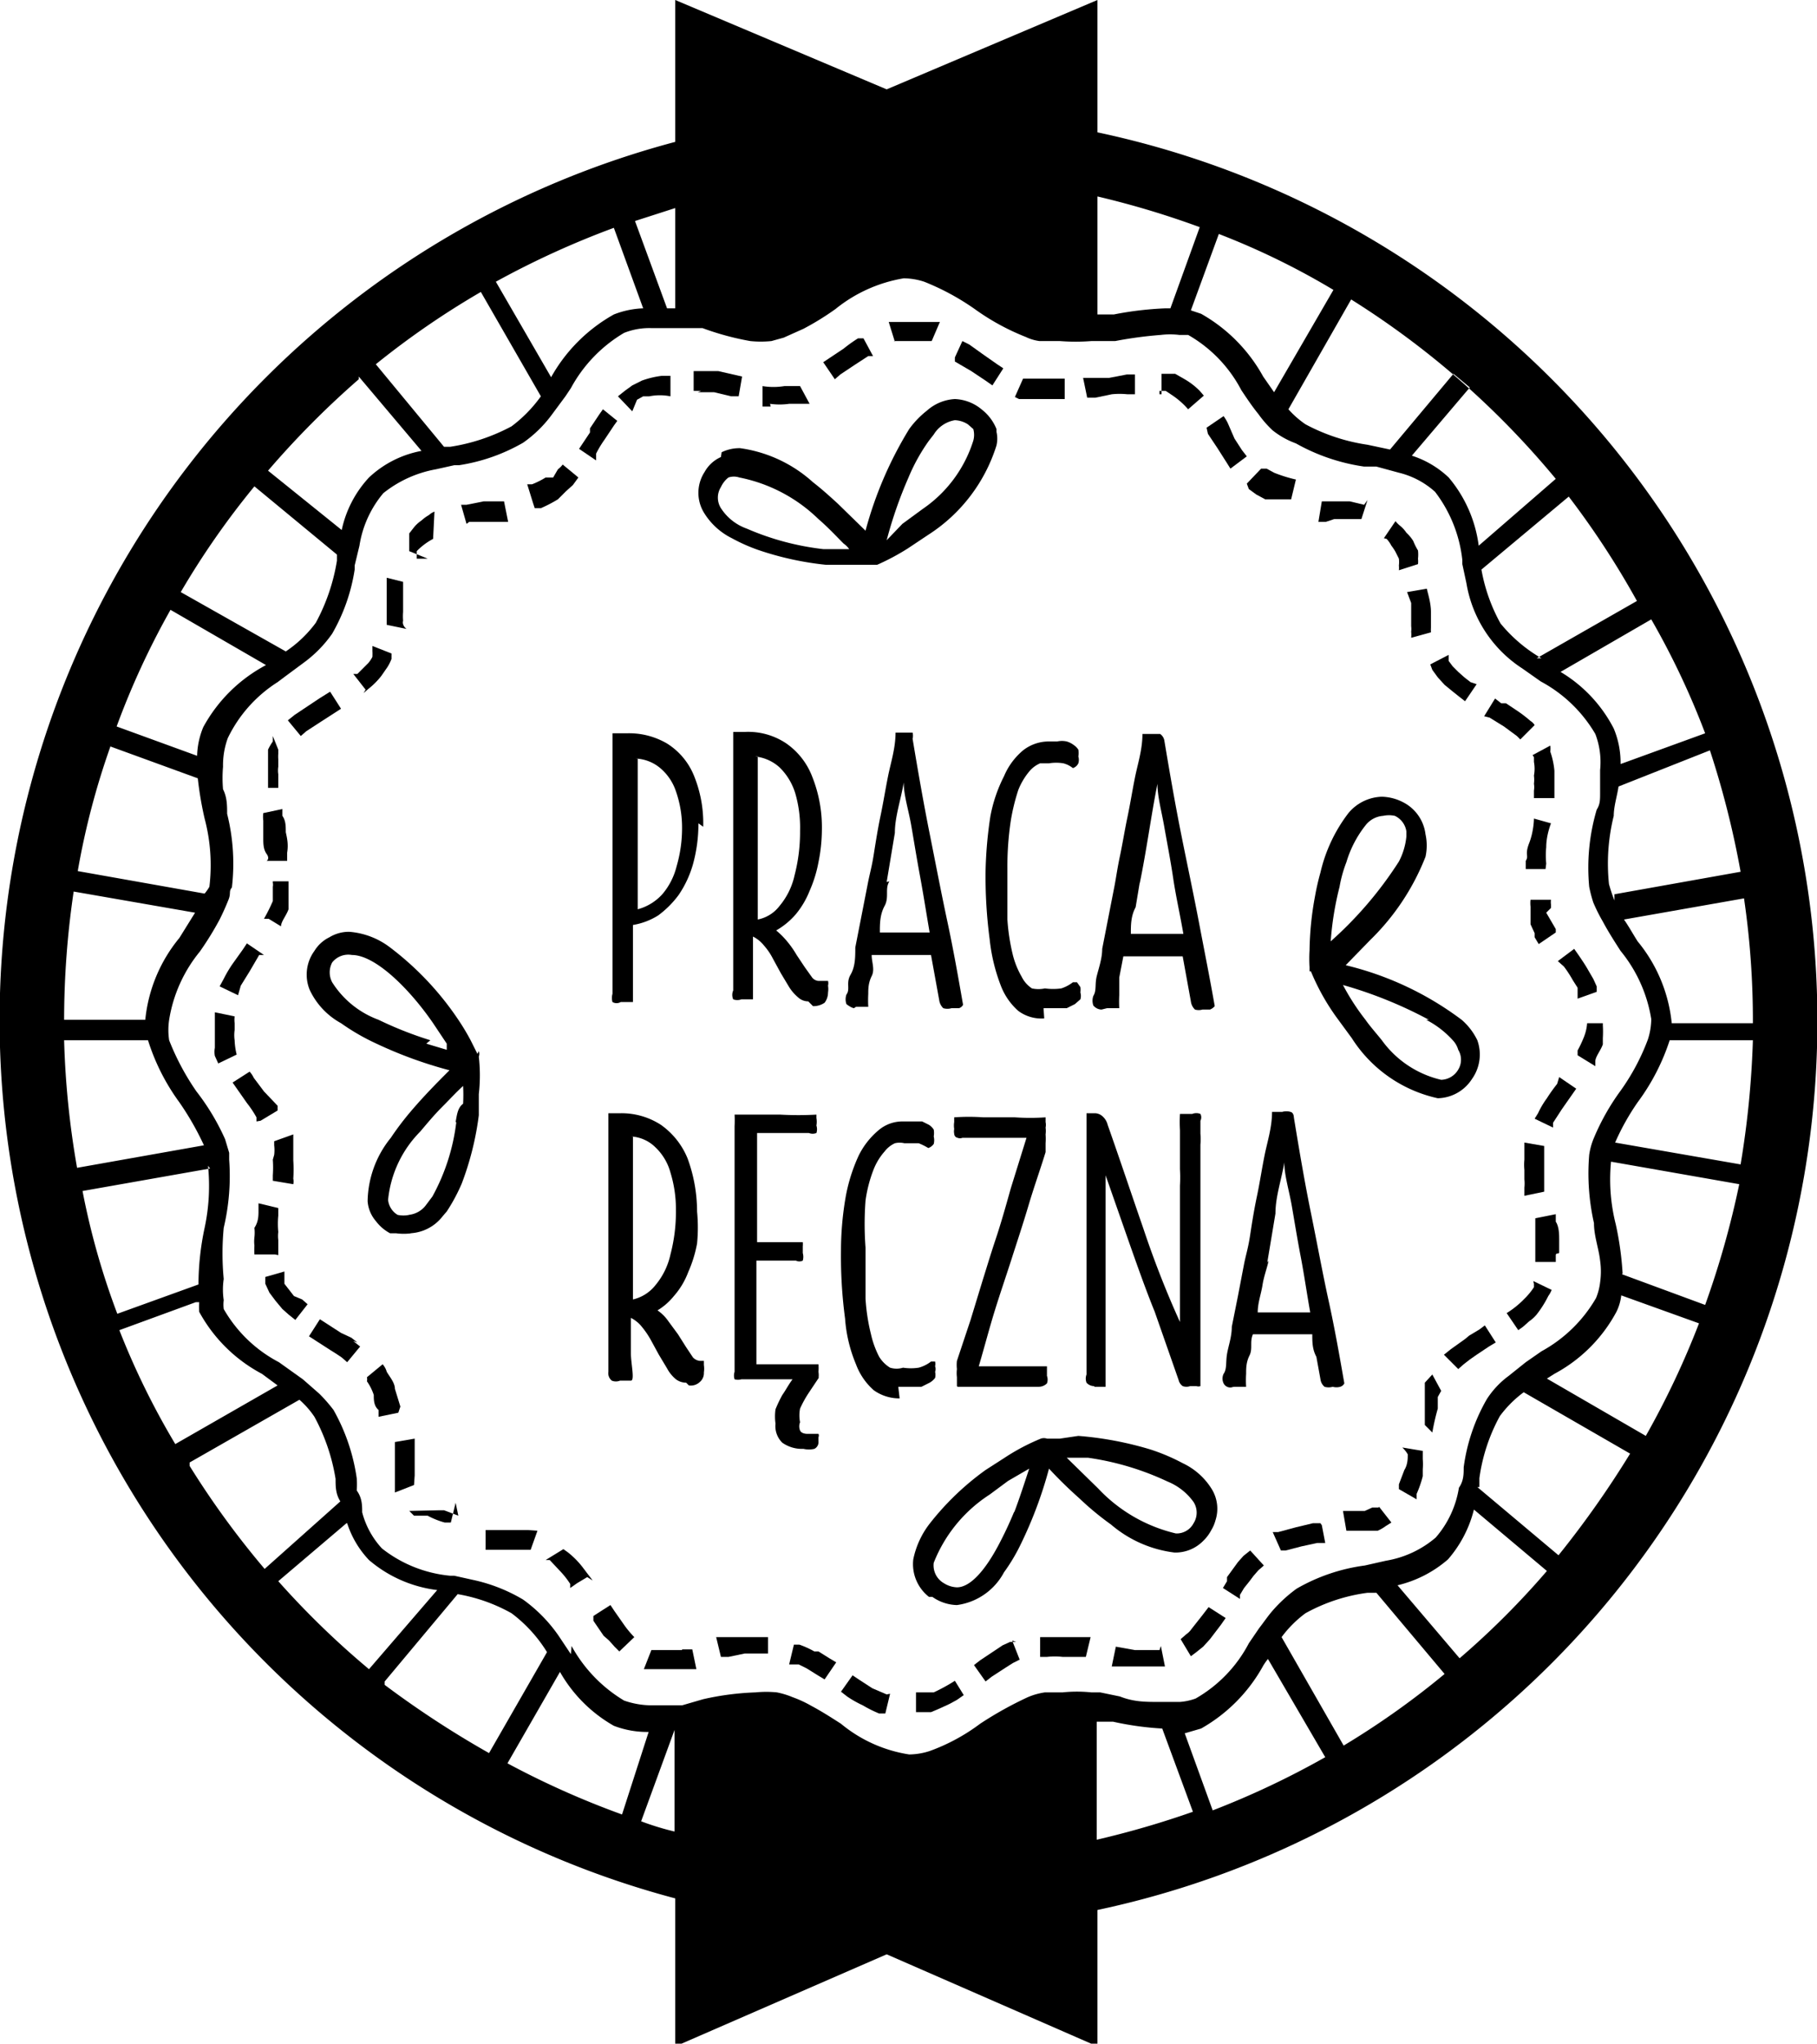 <svg xmlns="http://www.w3.org/2000/svg" viewBox="0 0 26.64 29.96"><defs><style>.cls-1{fill-rule:evenodd;}</style></defs><g id="Warstwa_2" data-name="Warstwa 2"><g id="Vrstva_1" data-name="Vrstva 1"><path class="cls-1" d="M13,28.65,16.09,30V28a13.32,13.32,0,0,0,0-26.06V0L13,1.31,9.9,0V2.08a13.32,13.32,0,0,0,0,25.75V30L13,28.65Zm-7.36-4,1.07-1.28a2.45,2.45,0,0,1,.79.28,2.06,2.06,0,0,1,.52.57L7.17,25.7a14.21,14.21,0,0,1-1.53-1ZM2.17,15.25a3.12,3.12,0,0,0,.46.91,4.16,4.16,0,0,1,.36.63l-1.86.33a12.74,12.74,0,0,1-.19-1.87ZM9,3.34l.43,1.18A1.3,1.3,0,0,0,9,4.61a2.39,2.39,0,0,0-.92.92h0l-.81-1.4A12.78,12.78,0,0,1,9,3.34ZM25.7,15.25a13.52,13.52,0,0,1-.18,1.82l-1.84-.32a3.5,3.5,0,0,1,.33-.59,3.16,3.16,0,0,0,.47-.91Zm-17.33,9-.18-.27a2.18,2.18,0,0,0-.52-.53,2.43,2.43,0,0,0-.74-.29l-.27-.06H6.6a1.9,1.9,0,0,1-1-.4,1.24,1.24,0,0,1-.29-.53c0-.1,0-.21-.08-.32a1.16,1.16,0,0,0,0-.18,2.86,2.86,0,0,0-.34-1,2.25,2.25,0,0,0-.21-.24l-.24-.21-.35-.25a2,2,0,0,1-.81-.78.5.5,0,0,1,0-.13,1.05,1.05,0,0,1,0-.31A4,4,0,0,1,3.28,18a3.3,3.3,0,0,0,.08-1s0-.07,0-.1l-.06-.2A3.38,3.38,0,0,0,2.88,16a3.66,3.66,0,0,1-.4-.75,1,1,0,0,1,0-.3h0a2.1,2.1,0,0,1,.45-1,4.57,4.57,0,0,0,.29-.47c.05-.1.09-.19.13-.29s0-.12.05-.18a3,3,0,0,0-.07-1.08c0-.12,0-.24-.06-.36a1.93,1.93,0,0,1,0-.33,1.16,1.16,0,0,1,.07-.42A2,2,0,0,1,4.07,10l.12-.09.27-.2a1.81,1.81,0,0,0,.41-.42,2.7,2.7,0,0,0,.33-.94V8.29L5.27,8a1.57,1.57,0,0,1,.35-.77,1.72,1.72,0,0,1,.77-.35l.27-.06h.07a2.7,2.7,0,0,0,.94-.33,1.81,1.81,0,0,0,.42-.41l.2-.27.08-.12a2.1,2.1,0,0,1,.78-.81,1,1,0,0,1,.4-.07h0l.33,0H10l.3,0A4.06,4.06,0,0,0,11,5a1.55,1.55,0,0,0,.31,0l.18-.05.29-.13a4,4,0,0,0,.47-.29,2.15,2.15,0,0,1,1-.45h0a1,1,0,0,1,.3.05,3.6,3.6,0,0,1,.74.4,3.44,3.44,0,0,0,.75.41.66.66,0,0,0,.2.06h.09l.21,0A3,3,0,0,0,16,5h.06l.29,0a5.91,5.91,0,0,1,.67-.09h0a1.12,1.12,0,0,1,.27,0l.13,0a2,2,0,0,1,.78.81c.08.12.16.24.25.35a1.57,1.57,0,0,0,.21.24A1.21,1.21,0,0,0,19,6.5a2.87,2.87,0,0,0,1,.34l.18,0,.33.09a1.22,1.22,0,0,1,.53.28,2,2,0,0,1,.4,1v.06l.06.28a1.85,1.85,0,0,0,.82,1.25l.27.19h0a2.05,2.05,0,0,1,.8.77,1.16,1.16,0,0,1,.07.53c0,.1,0,.22,0,.33s0,.17-.05.25A3,3,0,0,0,23.3,13a2,2,0,0,0,.06.23,2.44,2.44,0,0,0,.14.28c.08.15.17.29.26.43a2.1,2.1,0,0,1,.45,1h0a1,1,0,0,1-.05.3,3.23,3.23,0,0,1-.4.75,3.38,3.38,0,0,0-.39.69,1,1,0,0,0-.07.25.07.07,0,0,0,0,0,3.3,3.3,0,0,0,.07,1c0,.19.07.37.09.55a1.13,1.13,0,0,1,0,.32.86.86,0,0,1-.06.23,2.07,2.07,0,0,1-.8.78l-.23.16-.25.2a1.29,1.29,0,0,0-.32.34,2.71,2.71,0,0,0-.34,1v0c0,.1,0,.2-.07.3a1.46,1.46,0,0,1-.34.73,1.5,1.5,0,0,1-.73.34l-.31.07h0a2.71,2.71,0,0,0-1,.34,2.11,2.11,0,0,0-.35.32c-.07.08-.13.17-.2.26l-.15.22a2,2,0,0,1-.78.81.86.86,0,0,1-.23.05l-.17,0h-.15c-.18,0-.36,0-.56-.08l-.29-.06H16a2,2,0,0,0-.42,0l-.26,0h0a1,1,0,0,0-.25.07,5.38,5.38,0,0,0-.7.39,2.84,2.84,0,0,1-.74.4,1,1,0,0,1-.3.05h0a2.06,2.06,0,0,1-1-.45c-.14-.09-.28-.18-.43-.26a1.75,1.75,0,0,0-.28-.13,1.19,1.19,0,0,0-.23-.07,1.55,1.55,0,0,0-.31,0,4.06,4.06,0,0,0-.77.1L10,25H9.9l-.23,0H9.55a1.24,1.24,0,0,1-.4-.07,2.12,2.12,0,0,1-.77-.8Zm9.24,1.09a2.37,2.37,0,0,0,.91-.92.86.86,0,0,1,.07-.1l.84,1.44a12.43,12.43,0,0,1-1.65.78l-.41-1.13.24-.07ZM18.79,24a1.66,1.66,0,0,1,.35-.35,2.57,2.57,0,0,1,.91-.3l.13,0,1,1.19a12,12,0,0,1-1.48,1.05L18.79,24Zm4-3.86a2.22,2.22,0,0,0,.91-.91.73.73,0,0,0,.07-.24l1.14.41a12.43,12.43,0,0,1-.78,1.65l-1.45-.84.11-.07Zm1-1.47a4.61,4.61,0,0,0-.1-.72,2.68,2.68,0,0,1-.07-.92l1.88.33A13.09,13.09,0,0,1,25,19.13l-1.22-.45ZM7.05,4.28l.88,1.53a2,2,0,0,1-.43.44,2.8,2.8,0,0,1-.9.3l-.09,0-1-1.21A12.23,12.23,0,0,1,7.05,4.28Zm-4,12.81A2.94,2.94,0,0,1,3,18a4,4,0,0,0-.09.83l-1.19.43a10.91,10.91,0,0,1-.51-1.8l1.87-.33Zm-.13,2a1.21,1.21,0,0,0,0,.14,2.24,2.24,0,0,0,.92.91l.23.17-1.5.86a11.24,11.24,0,0,1-.82-1.67l1.12-.41Zm13.16,6.15.24,0a4.45,4.45,0,0,0,.72.1l.45,1.22a13.42,13.42,0,0,1-1.41.41V25.25Zm5.32-.93-.91-1.07a1.74,1.74,0,0,0,.74-.38,1.76,1.76,0,0,0,.38-.73l1.07.9a11.9,11.9,0,0,1-1.28,1.28Zm.29-2.51,0-.13a2.64,2.64,0,0,1,.3-.91,1.66,1.66,0,0,1,.35-.35l1.56.9a14.24,14.24,0,0,1-1.05,1.49l-1.19-1ZM24.51,15a2.23,2.23,0,0,0-.5-1.2c-.07-.11-.13-.22-.2-.32l1.76-.31A12.32,12.32,0,0,1,25.7,15Zm-.84-1.8a2.25,2.25,0,0,1-.08-.24,2.91,2.91,0,0,1,.07-1c0-.14.05-.29.07-.43L25.07,11a13.25,13.25,0,0,1,.45,1.78l-1.85.33Zm.09-2a1.3,1.3,0,0,0-.1-.52,2.07,2.07,0,0,0-.78-.83l1.33-.77A11.53,11.53,0,0,1,25,10.75l-1.21.44ZM22.6,9.65A2.2,2.2,0,0,1,22,9.14a2.54,2.54,0,0,1-.28-.79L23,7.28a12.47,12.47,0,0,1,1,1.53l-1.47.84ZM21.68,8a1.93,1.93,0,0,0-.44-1,1.41,1.41,0,0,0-.54-.32l.85-1-.24-.2-.93,1.11-.33-.07a2.78,2.78,0,0,1-.91-.3A1.37,1.37,0,0,1,18.89,6l.92-1.61a12.51,12.51,0,0,1,3,2.63L21.68,8Zm-3-2.25-.16-.23a2.37,2.37,0,0,0-.91-.92l-.15-.05.41-1.12a10.89,10.89,0,0,1,1.68.82l-.87,1.5ZM17.16,4.52h-.07a4.92,4.92,0,0,0-.76.09l-.24,0V2.88a12.94,12.94,0,0,1,1.5.45l-.43,1.19Zm-7.26,0H9.78L9.31,3.24l.59-.19V4.54Zm-4.64,1,.92,1.09A1.53,1.53,0,0,0,5.41,7a1.63,1.63,0,0,0-.4.77L3.93,6.9A13,13,0,0,1,5.26,5.56ZM3.73,7.13l1.21,1,0,.09a2.87,2.87,0,0,1-.31.91,1.78,1.78,0,0,1-.44.42L2.65,8.68A11.92,11.92,0,0,1,3.73,7.13ZM2.5,8.94l1.4.81h0a2.24,2.24,0,0,0-.92.91,1.17,1.17,0,0,0-.09.42l-1.18-.43A11.65,11.65,0,0,1,2.5,8.94Zm-.89,2,1.29.47A5,5,0,0,0,3,12a2.66,2.66,0,0,1,.07,1A.7.7,0,0,1,3,13.1l-1.86-.33a11.18,11.18,0,0,1,.48-1.83Zm-.53,2.13,1.78.31-.23.37a2.23,2.23,0,0,0-.5,1.2H.94a12.9,12.9,0,0,1,.14-1.88Zm1.7,8.37,1.61-.92a1.27,1.27,0,0,1,.22.25,2.87,2.87,0,0,1,.31.91c0,.11,0,.22.07.33L3.88,23a12.68,12.68,0,0,1-1.1-1.51Zm2.31.89a1.41,1.41,0,0,0,.32.54,1.89,1.89,0,0,0,1,.44l-1,1.16a12.48,12.48,0,0,1-1.33-1.29l1-.85Zm3.12,2.18A2.1,2.1,0,0,0,9,25.3a1.36,1.36,0,0,0,.51.09h0L9.12,26.6a12.64,12.64,0,0,1-1.68-.75l.77-1.34Zm1.68.85h0v1.49a4,4,0,0,1-.49-.15Z"/><path class="cls-1" d="M23.27,15h0V15a.69.69,0,0,1-.05.21h0a1.72,1.72,0,0,1-.09.19l0,.07,0,0,.26.16,0,0,0-.07c0-.07.08-.16.11-.25l0-.09a1.62,1.62,0,0,0,0-.19V15h0v0h-.3Z"/><path class="cls-1" d="M22.83,15.89a2.37,2.37,0,0,0-.15.21,1.27,1.27,0,0,0-.13.22l-.05.08v0l.27.13v0l0-.07.13-.2.14-.2.07-.1-.25-.17Z"/><path class="cls-1" d="M22.35,17a.76.76,0,0,0,0,.15v.14a.6.6,0,0,1,0,.12l0,.12.29-.06,0-.11,0-.11s0-.09,0-.13v-.32l-.29-.05V17Z"/><path class="cls-1" d="M22.86,18.36c0-.06,0-.13,0-.19s0-.19-.05-.26l0-.11-.3.06,0,.11c0,.06,0,.15,0,.24v0c0,.07,0,.13,0,.19v.1l.3,0v0s0-.06,0-.1S22.86,18.39,22.86,18.36Z"/><path class="cls-1" d="M22.49,18.82l0,.05a1,1,0,0,1-.14.17,1.34,1.34,0,0,1-.26.21l.17.25,0,0,.07-.05.09-.08a.52.52,0,0,0,.11-.1A1.56,1.56,0,0,0,22.7,19a.44.44,0,0,0,.05-.09l0,0-.27-.13Z"/><path class="cls-1" d="M21.69,19.49l-.15.09-.06.05-.21.15h0l-.1.08.21.21.08-.07.09-.07.1-.07.18-.12h0l.1-.06-.16-.25Z"/><path class="cls-1" d="M20.89,20.27l0,.05,0,.07,0,.06,0,.07,0,.14,0,.12c0,.07,0,.11,0,.11L21,21a3.42,3.42,0,0,1,.08-.35l0-.06,0-.05v-.06l0,0,.05-.09L21,20.15Z"/><path class="cls-1" d="M20.64,21.32h0c0,.06,0,.15-.05.23l-.08.21,0,.07,0,0,.26.15s0,0,0,0l0-.08a1.58,1.58,0,0,0,.09-.26l0-.1a1,1,0,0,0,0-.15l0-.12-.3-.05A.45.45,0,0,1,20.64,21.32Z"/><path class="cls-1" d="M20.21,22.1l-.09,0-.11.05-.12,0-.11,0-.09,0h0l.05.29.12,0h0l.07,0,.14,0,.13,0a.63.63,0,0,0,.12-.07l.08-.05,0,0-.18-.23Z"/><path class="cls-1" d="M19.36,22.33h-.11l-.25.06-.26.07-.08,0,0,0,.12.27h0l.07,0,.23-.06.23-.05.12,0-.05-.26Z"/><path class="cls-1" d="M18.23,22.81l-.08.09h0l-.08.11-.08.11,0,0,0,.06-.06.1.25.16,0,0,0-.06.06-.1.08-.1v0l.06-.08.07-.08.08-.07-.2-.22Z"/><path class="cls-1" d="M17.62,23.69l-.15.19a.3.3,0,0,1-.08.08l-.08.07,0,0,0,0,.15.25,0,0,.08-.06.1-.08.1-.11.16-.21.07-.1-.25-.16Z"/><path class="cls-1" d="M17,24.19h-.36l-.28-.05-.06.29.11,0,.12,0,.14,0h.41l-.06-.3Z"/><path class="cls-1" d="M15.65,24l-.27,0h-.13l0,.29h.1a1,1,0,0,1,.23,0l.23,0,.11,0,.07-.29-.12,0Z"/><path class="cls-1" d="M14.9,24.07l0,0-.09,0-.11.05-.12.08-.21.14-.09.07.17.24.09-.07.2-.13.11-.07.1-.05h0l0,0h0l-.11-.28Z"/><path class="cls-1" d="M13.69,24.81l-.07,0h0l-.05,0h-.14l0,.29h0l.1,0h.12l.14-.06.13-.06.11-.06.1-.07L14,24.64A2.65,2.65,0,0,1,13.69,24.81Z"/><path class="cls-1" d="M13,24.84l-.21-.09-.2-.13-.09-.06-.17.24.09.07a1.57,1.57,0,0,0,.23.13,1.79,1.79,0,0,0,.24.12l.09,0h0l.07-.29h0Z"/><path class="cls-1" d="M12,24.21l-.06,0a1.38,1.38,0,0,0-.22-.1h0l0,0h-.08l-.07.29h.06l0,0,.08,0,.12.06.16.1,0,0,.1.06.17-.25-.1-.06Z"/><path class="cls-1" d="M11.09,24H11l-.14,0-.25,0-.11,0,.07.29.11,0,.24-.05.12,0h.22V24Z"/><path class="cls-1" d="M10,24.19H9.61l-.06,0h0l-.11.28h0l.09,0,.14,0h.42l.12,0-.06-.29H10Z"/><path class="cls-1" d="M8.93,24.05l.08.09.07.07,0,0L9.3,24l0,0s0,0,0,0a1.43,1.43,0,0,1-.15-.18l-.14-.2-.06-.09-.11.07-.14.09,0,.07v0l.15.22Z"/><path class="cls-1" d="M8.69,23.17l0,0,0,0-.16-.21a1.26,1.26,0,0,0-.2-.2l-.07-.05,0,0h0L8,22.87H8l.06,0,.15.16a1.25,1.25,0,0,1,.15.19l0,.06,0,0,.1-.07.15-.09Z"/><path class="cls-1" d="M7.74,22.43l-.12,0H7.55l-.07,0-.25,0H7.12l0,.15,0,.14.11,0,.15,0h.1l.12,0,.11,0,.07,0h0l.1-.28,0,0Z"/><path class="cls-1" d="M6.72,22.22l-.21-.08-.06,0,0,0,0,0,0,0,0,0,0,0L6,22.15l0,0,.07.07,0,0,.06,0,.07,0,.07,0a1.18,1.18,0,0,0,.25.1l.09,0h0l.07-.29h0Z"/><path class="cls-1" d="M6.08,21.63l0-.1h0l0-.12c0-.07,0-.15,0-.21v0l0-.11-.29.05,0,.12c0,.05,0,.12,0,.19s0,0,0,.06l0,.14,0,.12h0l0,.11.28-.11Z"/><path class="cls-1" d="M5.87,20.62l-.08-.26c0-.09-.08-.18-.12-.25A.28.28,0,0,0,5.61,20l0,0-.23.19v0a.15.15,0,0,1,0,.06.75.75,0,0,1,.1.2c0,.07,0,.16.07.22l0,.1.29-.06Z"/><path class="cls-1" d="M5.24,19.68l-.09-.07L5,19.54l-.31-.2-.16.25.31.2.08.05,0,0,.09.06.08.07.19-.23-.1-.08Z"/><path class="cls-1" d="M4.31,19l-.07-.09-.07-.09,0-.09,0-.09h0l-.28.08v0l0,.1.06.13.09.12.1.12.09.08.1.08.18-.23-.08-.07Z"/><path class="cls-1" d="M4.08,18.4v-.11s0-.07,0-.11a.5.5,0,0,1,0-.12,1.25,1.25,0,0,1,0-.24l0-.11-.29-.07,0,.11c0,.07,0,.16-.06.25a.59.59,0,0,1,0,.14.53.53,0,0,0,0,.12,1.16,1.16,0,0,0,0,.13h.3Z"/><path class="cls-1" d="M4,17.31v0l.3.05v0a.19.19,0,0,0,0-.08,2.13,2.13,0,0,0,0-.27v-.13q0-.09,0-.15l0-.1,0,0-.28.1v0l0,.06a.59.59,0,0,1,0,.14S4,17,4,17a1.64,1.64,0,0,1,0,.23S4,17.29,4,17.31Z"/><path class="cls-1" d="M3.82,16.43l.25-.15v0l0-.07L3.87,16l-.15-.2a.37.37,0,0,0-.06-.09l-.25.16.07.1.14.2a1.52,1.52,0,0,1,.14.21l0,.06Z"/><path class="cls-1" d="M3.44,15.25a.53.53,0,0,1,0-.15.43.43,0,0,1,0,0V15a.06.06,0,0,1,0,0,.11.11,0,0,0,0,0,.45.45,0,0,1,0-.1l-.29-.06v0s0,.05,0,.09v.22s0,.05,0,.08,0,.05,0,.07h0l0,.06a.33.33,0,0,0,0,.12l.05.11.27-.13A1,1,0,0,1,3.44,15.25Z"/><path class="cls-1" d="M3.53,14.45l.13-.21L3.8,14,3.87,14l-.25-.17-.06.09-.15.21a1.79,1.79,0,0,0-.13.22l-.06.11.27.13Z"/><path class="cls-1" d="M4,12.94A.16.16,0,0,1,4,13s0,.06,0,.1,0,.07,0,.11v0a2.67,2.67,0,0,1-.13.26l.07,0,.18.11,0,0,0,0,0,0c0-.07.08-.16.11-.25h0c0-.05,0-.1,0-.15s0-.09,0-.13v-.13H4Z"/><path class="cls-1" d="M4.19,12.2c0-.09,0-.17-.05-.24l0-.1h0l-.28.06a.45.45,0,0,0,0,.11c0,.07,0,.16,0,.25s0,.17.05.24,0,.1,0,.1l.3,0,0-.12C4.23,12.38,4.21,12.29,4.19,12.2Z"/><path class="cls-1" d="M4.08,11.55v-.1s0-.06,0-.1a.36.36,0,0,1,0-.11l0-.11a.56.56,0,0,1,0-.08l0-.06v0L4,10.79l0,0,0,.08a.75.75,0,0,0-.07.12l0,.15,0,.16v.25Z"/><path class="cls-1" d="M5,10.39l0,0-.16-.25-.16.1-.15.1-.21.14-.1.08.19.23.08-.07.2-.13Z"/><path class="cls-1" d="M5.33,10.16l.07-.06a1.13,1.13,0,0,0,.19-.19l.09-.13a.67.67,0,0,0,.06-.12l0-.08v0l-.28-.11v0l0,.07a.9.9,0,0,1,0,.09.47.47,0,0,1-.06.09l-.16.16-.06,0,0,0,.18.23Z"/><path class="cls-1" d="M5.91,9.1a.83.83,0,0,1,0-.13s0-.08,0-.11,0-.17,0-.23v0l0-.1-.24-.06h0l0,.11,0,.2V8.8c0,.09,0,.18,0,.25l0,.11.29.06S5.89,9.17,5.91,9.1Z"/><path class="cls-1" d="M6.11,8.19l0-.06,0-.05,0,0,0,0,0,0a.94.94,0,0,1,.24-.18L6.37,7.5l0,0a.25.25,0,0,0-.08.05.59.59,0,0,0-.11.08.52.52,0,0,0-.11.1L6,7.82l0,.06,0,.06,0,.06,0,.08v0l.27.11Z"/><path class="cls-1" d="M6.88,7.65l.12,0,.12,0,.22,0h0l.11,0-.06-.3-.1,0-.2,0h0l-.25.05h0l-.08,0,.08.28Z"/><path class="cls-1" d="M7.84,7.45l.09,0a2.05,2.05,0,0,0,.25-.13L8.3,7.2l.1-.09L8.48,7l-.23-.19a.36.36,0,0,1-.07.07L8.11,7,8,7a1.24,1.24,0,0,1-.2.1l-.07,0h0l.09.29Z"/><path class="cls-1" d="M8.74,6.65h0a1.51,1.51,0,0,1,.12-.2L9,6.24l.05-.07,0,0L8.84,6l0,0-.05.07-.14.21,0,.06-.1.15-.06.09.25.17Z"/><path class="cls-1" d="M9.34,5.86l.09-.05.09,0a.79.79,0,0,1,.31,0v-.3H9.7a1.33,1.33,0,0,0-.29.07l-.14.07-.11.08-.1.08.21.22Z"/><path class="cls-1" d="M10.23,5.75l.24,0,.25.06.11,0,.05-.29-.35-.08-.25,0-.11,0,0,.1,0,.19.11,0Z"/><path class="cls-1" d="M11.29,5.92a1,1,0,0,0,.28,0l.08,0h0l0,0,.06,0,.05,0,.11,0-.14-.26-.09,0-.05,0h-.05l0,0H11.5a1,1,0,0,1-.32,0v.3h.12Z"/><path class="cls-1" d="M12.32,5.49l.21-.14.2-.13.07,0,0,0-.14-.26,0,0-.08,0a2.12,2.12,0,0,0-.21.15l-.21.14-.09.06.17.25Z"/><path class="cls-1" d="M13.11,5l.07,0h.21l.2,0h.07l0,0,.12-.28h0l-.09,0-.07,0-.21,0h-.29l-.09,0h0l.09.29Z"/><path class="cls-1" d="M14.24,5.44l.21.14.1.07.16-.25-.09-.06-.2-.14-.21-.15L14.11,5,14,5.24,14,5.3Z"/><path class="cls-1" d="M14.94,5.85h0l.13,0,.14,0h.4l0-.3h-.45l-.09,0-.07,0h0l-.12.27,0,0Z"/><path class="cls-1" d="M16,5.83h.06l.24-.05a1.11,1.11,0,0,1,.23,0h.11l0-.29h-.12l-.26.05-.17,0H16l-.12,0,.06.29Z"/><path class="cls-1" d="M17,5.73h0l.09,0,.09.06a1.17,1.17,0,0,1,.24.21l.23-.2,0,0-.06-.07a1.05,1.05,0,0,0-.22-.17l-.14-.08-.11,0h0l-.09,0h0l0,.3H17Z"/><path class="cls-1" d="M17.71,6.36l.14.21.14.22.05.08,0,0,.24-.18-.07-.09,0,0-.11-.17L18,6.2a.72.72,0,0,0-.06-.1l-.25.17Z"/><path class="cls-1" d="M18.31,7.17l0,0,0,0,.11.08.13.07.07,0,.07,0,.06,0,.06,0,.12,0,.07-.29a2.14,2.14,0,0,1-.32-.1l-.11-.06-.08,0,0,0,0,0,0,0-.21.22Z"/><path class="cls-1" d="M19.56,7.61l.11,0,.22,0h0l.07,0h0l.09-.28h0L20,7.4l-.21-.05h-.05l-.25,0-.11,0-.05.3h.11Z"/><path class="cls-1" d="M20.33,7.9A.45.45,0,0,1,20.4,8a.7.7,0,0,1,.06.09l.05.1a.42.42,0,0,1,0,.1.36.36,0,0,1,0,.07v0l.28-.09v0a.41.41,0,0,0,0-.08.56.56,0,0,0,0-.12.91.91,0,0,1-.07-.14.58.58,0,0,0-.1-.12.45.45,0,0,0-.09-.1.45.45,0,0,1-.07-.07l0,0-.17.25h0Z"/><path class="cls-1" d="M20.69,8.84l0,.17,0,.17a.31.31,0,0,1,0,.08.51.51,0,0,1,0,.09v0l.29-.08v0a.64.64,0,0,1,0-.07c0-.07,0-.15,0-.23h0c0-.14-.05-.28-.06-.34v0l-.29.05Z"/><path class="cls-1" d="M21,9.82l.08.11.1.11.11.09.1.08.09.07.17-.25L21.56,10l-.09-.07-.09-.08-.08-.08-.06-.08,0-.09-.27.14Z"/><path class="cls-1" d="M21.84,10.52l.21.13.19.14.05.05,0,0,.21-.21,0,0a.17.17,0,0,0-.06-.06,1.92,1.92,0,0,0-.21-.16l-.15-.1-.07,0-.09-.07-.16.26,0,0Z"/><path class="cls-1" d="M22.49,11.1l0,.07a.54.54,0,0,1,0,.2.49.49,0,0,1,0,.12.31.31,0,0,1,0,.1v.11l.3,0v-.25s0-.1,0-.15a1.15,1.15,0,0,0-.06-.28.39.39,0,0,0,0-.09l0,0-.26.14Z"/><path class="cls-1" d="M22.67,12.66a1.2,1.2,0,0,1,0-.24c0-.18.07-.35.07-.35L22.49,12s0,.18-.07.36,0,.18-.05.26v.12l.29,0Z"/><path class="cls-1" d="M22.74,13.31v0l0,0,0-.05v0a.25.25,0,0,1,0-.07v0l-.3,0v0a.44.44,0,0,0,0,.1v.06l0,.06v.07l0,.07.06.13,0,0,0,.06.06.1.25-.17,0-.05-.14-.24Z"/><path class="cls-1" d="M22.93,14.17a1.74,1.74,0,0,1,.13.2l.07.11,0,.09,0,.07v0l.28-.1a.1.1,0,0,0,0,0l0-.08-.05-.11-.07-.12c-.05-.09-.1-.16-.14-.22l-.07-.1-.24.18Z"/><path class="cls-1" d="M15.54,21.09h-.19a.14.14,0,0,0-.09,0,3.09,3.09,0,0,0-.53.28l-.28.18a4,4,0,0,0-.83.8,1.27,1.27,0,0,0-.23.51.61.61,0,0,0,.23.55l.05,0a.65.65,0,0,0,.36.12.92.92,0,0,0,.69-.48,2.65,2.65,0,0,0,.24-.4,6.14,6.14,0,0,0,.42-1.12c.12.13.27.28.45.44a4.22,4.22,0,0,0,.46.38,1.76,1.76,0,0,0,.93.41.57.57,0,0,0,.42-.17.61.61,0,0,0,.12-.16.53.53,0,0,0,.06-.14.55.55,0,0,0-.06-.47,1,1,0,0,0-.42-.37,2.89,2.89,0,0,0-.47-.2,5,5,0,0,0-1.06-.2Zm-.67,1.07c-.07.17-.15.34-.23.49-.19.36-.41.62-.61.62a.38.38,0,0,1-.19-.06.3.3,0,0,1-.15-.3,2.11,2.11,0,0,1,.82-1l.27-.2.31-.18c-.07.21-.14.43-.22.64Zm2.25-.44a.87.87,0,0,1,.38.3.29.29,0,0,1,0,.31l0,0a.28.28,0,0,1-.26.15,2.28,2.28,0,0,1-1.14-.66l-.46-.45.31,0A4.08,4.08,0,0,1,17.12,21.72Z"/><path class="cls-1" d="M10.57,6.7a.51.51,0,0,0-.24.22l0,0a.56.56,0,0,0,0,.61,1,1,0,0,0,.4.36,2.59,2.59,0,0,0,.38.17,4.5,4.5,0,0,0,1,.22l.31,0h.36l.08,0a3.41,3.41,0,0,0,.45-.24l.3-.2a2.41,2.41,0,0,0,1-1.31.45.45,0,0,0,0-.2V6.29A.69.69,0,0,0,14.39,6,.65.65,0,0,0,14,5.85a.67.67,0,0,0-.41.17,1.34,1.34,0,0,0-.26.27l0,0,0,0h0a5.62,5.62,0,0,0-.64,1.49l-.41-.4c-.11-.1-.23-.21-.36-.31a2,2,0,0,0-1.07-.5.6.6,0,0,0-.27.06ZM13.32,7a2.73,2.73,0,0,1,.3-.54l.07-.09,0,0,0,0A.45.45,0,0,1,14,6.16a.38.38,0,0,1,.19.06l.08.07,0,0,0,0a.32.32,0,0,1,0,.17,1.9,1.9,0,0,1-.74,1l-.3.22L13,7.92A6.24,6.24,0,0,1,13.32,7ZM12,7.61c.14.12.26.25.37.36a.3.3,0,0,1,.08.08h-.06l-.32,0a3.93,3.93,0,0,1-1.12-.3.75.75,0,0,1-.38-.3.29.29,0,0,1,0-.31A.38.38,0,0,1,10.68,7a.25.25,0,0,1,.16,0A2.3,2.3,0,0,1,12,7.61Z"/><path class="cls-1" d="M19.22,14.24a0,0,0,0,0,0,0,3.28,3.28,0,0,0,.38.68l.22.3a2,2,0,0,0,1.26.88.61.61,0,0,0,.5-.28.62.62,0,0,0,.08-.57l0,0a.93.93,0,0,0-.23-.3,4.62,4.62,0,0,0-1.7-.8h0l.36-.37a3.47,3.47,0,0,0,.81-1.22.77.77,0,0,0,0-.33h0a.61.61,0,0,0-.33-.47.71.71,0,0,0-.31-.08.66.66,0,0,0-.49.24,2.27,2.27,0,0,0-.41.87,3.59,3.59,0,0,0-.08.35,4.6,4.6,0,0,0-.08.79,2.08,2.08,0,0,0,0,.25v.06Zm1.69.71a1.38,1.38,0,0,1,.39.3.34.34,0,0,1,.08.14.28.28,0,0,1,0,.29.3.3,0,0,1-.25.15,1.49,1.49,0,0,1-.87-.58c-.08-.1-.17-.2-.24-.3a3.37,3.37,0,0,1-.33-.51,6.28,6.28,0,0,1,1.26.51ZM19.64,13a1.89,1.89,0,0,1,.1-.36,1.61,1.61,0,0,1,.28-.54.36.36,0,0,1,.26-.14.41.41,0,0,1,.17,0,.3.3,0,0,1,.17.23v.07a1,1,0,0,1-.11.37,5.6,5.6,0,0,1-1,1.17l0,0v0A4.55,4.55,0,0,1,19.64,13Z"/><path class="cls-1" d="M7,15.45l-.1-.2a3.4,3.4,0,0,0-.18-.3,4.4,4.4,0,0,0-1-1.06,1.13,1.13,0,0,0-.6-.23.55.55,0,0,0-.29.08.53.53,0,0,0-.22.2.59.59,0,0,0-.07.57A1.08,1.08,0,0,0,5,15a3.22,3.22,0,0,0,.52.3,6.22,6.22,0,0,0,1.07.39c-.16.16-.38.38-.59.63a4.22,4.22,0,0,0-.27.36,1.51,1.51,0,0,0-.34.93.5.5,0,0,0,.12.29.63.63,0,0,0,.21.18l.09,0a.85.85,0,0,0,.22,0H6a.64.64,0,0,0,.49-.25l.06-.07a2.6,2.6,0,0,0,.22-.41,4.35,4.35,0,0,0,.25-1l0-.31a2.45,2.45,0,0,0,0-.55.11.11,0,0,0,0-.08Zm-.69-.2a5.45,5.45,0,0,1-.76-.3,1.36,1.36,0,0,1-.68-.55.31.31,0,0,1,0-.29A.3.3,0,0,1,5.16,14c.34,0,.84.49,1.19,1l.2.3,0,.09-.3-.09Zm.38,1.2a3,3,0,0,1-.35,1.09l-.09.12a.36.36,0,0,1-.26.15H6a.41.41,0,0,1-.17,0l0,0a.29.29,0,0,1-.14-.22,1.65,1.65,0,0,1,.47-1c.11-.13.21-.25.32-.36s.21-.22.31-.31a2.46,2.46,0,0,1,0,.26C6.71,16.24,6.7,16.34,6.68,16.45Z"/><path class="cls-1" d="M10.31,12.12a1.84,1.84,0,0,0-.14-.76,1,1,0,0,0-.39-.46,1.1,1.1,0,0,0-.59-.15H9.06l-.08,0c0,.05,0,.12,0,.2s0,.19,0,.3,0,.24,0,.36v.76c0,.11,0,.22,0,.32v.48c0,.15,0,.31,0,.46v.94a.21.21,0,0,0,0,.12.12.12,0,0,0,.12,0h.1l.08,0,0-1.13a1,1,0,0,0,.37-.14,1.42,1.42,0,0,0,.3-.3,1.55,1.55,0,0,0,.21-.45,2.23,2.23,0,0,0,.08-.6Zm-1-1a.6.6,0,0,1,.37.14.76.76,0,0,1,.23.34,1.61,1.61,0,0,1,.09.52,2,2,0,0,1-.08.58,1,1,0,0,1-.21.41.75.75,0,0,1-.36.22l0-1.12c0-.37,0-.74,0-1.09Zm2.61,3.63a.29.29,0,0,0,.17-.05.25.25,0,0,0,.05-.15.31.31,0,0,0,0-.1.14.14,0,0,0,0-.07l0,0H12s-.06,0-.1-.06l-.1-.14L11.68,14a1.43,1.43,0,0,0-.14-.2,1.21,1.21,0,0,0-.16-.16,1.09,1.09,0,0,0,.29-.24,1.27,1.27,0,0,0,.2-.34,1.87,1.87,0,0,0,.13-.42,2.42,2.42,0,0,0,.05-.47,2,2,0,0,0-.14-.78,1.05,1.05,0,0,0-.38-.49,1,1,0,0,0-.61-.17h-.1l-.07,0,0,1.25c0,.43,0,.86,0,1.28s0,.85,0,1.26a.16.16,0,0,0,0,.13.17.17,0,0,0,.12,0h.1l.07,0c0-.12,0-.25,0-.41s0-.33,0-.51a.48.48,0,0,1,.16.13.91.91,0,0,1,.13.19l.12.22.12.2a.64.64,0,0,0,.13.15.22.22,0,0,0,.15.06Zm-.85-3.66a.63.63,0,0,1,.36.16.9.9,0,0,1,.23.38,1.79,1.79,0,0,1,.07.55,2.51,2.51,0,0,1-.08.65,1.05,1.05,0,0,1-.22.45.53.53,0,0,1-.32.2c0-.2,0-.41,0-.62s0-.42,0-.63,0-.41,0-.6v-.54Zm1.48,3.67h.11l.07,0a1.76,1.76,0,0,1,0-.19c0-.07,0-.16.05-.26s0-.2,0-.31h.87l.06.33.06.33a.2.2,0,0,0,.06.12.21.21,0,0,0,.12,0l.11,0a.1.1,0,0,0,.06-.05c-.07-.4-.14-.8-.23-1.22s-.17-.84-.26-1.29-.17-.91-.25-1.39a.19.19,0,0,0,0-.09l-.12,0H13.2l-.07,0c0,.23-.07.44-.11.64s-.07.39-.11.58-.07.38-.1.57-.06.28-.09.44l-.09.46-.09.46c0,.14,0,.28-.07.4s0,.21-.06.29a.21.21,0,0,0,0,.14s.06.05.11.06ZM13,12.93l.12-.72c0-.24.09-.49.13-.74,0,.19.07.4.11.63s.08.48.13.75.09.53.14.82H12.9c0-.13,0-.26.07-.39s0-.25.07-.36Zm2.3,1.85h.18l.16,0,.12-.06.08-.07a.17.17,0,0,0,0-.1.31.31,0,0,0,0-.08l-.05-.07-.06,0a.56.56,0,0,1-.17.09.88.88,0,0,1-.24,0,.45.45,0,0,1-.19,0,.43.43,0,0,1-.15-.17,1.24,1.24,0,0,1-.13-.32,3,3,0,0,1-.08-.52q0-.32,0-.75a4.49,4.49,0,0,1,.05-.7,3,3,0,0,1,.11-.45,1,1,0,0,1,.16-.27.42.42,0,0,1,.16-.12l.13,0a.66.66,0,0,1,.21,0,.37.37,0,0,1,.14.07.13.13,0,0,0,.08-.07.17.17,0,0,0,0-.1.3.3,0,0,0,0-.1.23.23,0,0,0-.07-.07.31.31,0,0,0-.1-.05.32.32,0,0,0-.14,0l-.14,0a.61.61,0,0,0-.36.13,1,1,0,0,0-.28.38,2.15,2.15,0,0,0-.2.59,6.11,6.11,0,0,0-.07.8,7,7,0,0,0,.06,1,2.64,2.64,0,0,0,.16.67.94.94,0,0,0,.26.38.57.57,0,0,0,.38.11Zm.93,0h.11l.07,0a1.76,1.76,0,0,1,0-.19c0-.07,0-.16,0-.26l.06-.31h.87l.06.33.06.33a.2.2,0,0,0,.06.12.2.2,0,0,0,.11,0l.11,0a.18.18,0,0,0,.07-.05c-.07-.4-.15-.8-.23-1.22s-.17-.84-.26-1.29-.17-.91-.25-1.39a.15.15,0,0,0-.06-.09l-.11,0h-.09l-.06,0c0,.23-.07.44-.11.64s-.07.39-.11.58-.07.38-.11.57-.05.28-.08.44l-.09.46-.09.46c0,.14-.05.28-.08.4s0,.21-.05.29a.21.21,0,0,0,0,.14.16.16,0,0,0,.12.06Zm.48-1.83c.05-.24.09-.48.13-.72s.08-.49.13-.74c0,.19.06.4.1.63s.09.48.13.75.1.53.15.82h-.77c0-.13,0-.26.07-.39l.06-.36Zm-6.61,7.36a.19.19,0,0,0,.16-.05.17.17,0,0,0,.06-.14.37.37,0,0,0,0-.11s0,0,0-.06l0,0h-.06a.16.16,0,0,1-.1-.05l-.1-.15-.12-.19-.14-.19a.61.61,0,0,0-.16-.16A.92.92,0,0,0,9.88,19a1.13,1.13,0,0,0,.21-.35,1.87,1.87,0,0,0,.13-.42,2.42,2.42,0,0,0,0-.47,2.26,2.26,0,0,0-.14-.78,1.12,1.12,0,0,0-.39-.49,1.06,1.06,0,0,0-.6-.17H9l-.08,0c0,.4,0,.82,0,1.25s0,.85,0,1.28,0,.84,0,1.26a.14.14,0,0,0,.05.13.16.16,0,0,0,.12,0h.1s0,0,.06,0,0-.25,0-.4,0-.33,0-.52a.48.48,0,0,1,.16.13,1.27,1.27,0,0,1,.13.19l.12.22.12.2a.53.53,0,0,0,.13.16.25.25,0,0,0,.15.05Zm-.86-3.65a.55.55,0,0,1,.37.16.8.8,0,0,1,.22.37,1.82,1.82,0,0,1,.08.55,2.46,2.46,0,0,1-.08.65,1.05,1.05,0,0,1-.22.45.59.59,0,0,1-.33.21c0-.21,0-.41,0-.62s0-.42,0-.63,0-.41,0-.61,0-.37,0-.53ZM12,20.21s0,0,0,0v0a.31.31,0,0,0,0-.1A.64.64,0,0,0,12,20h-.91V18.48h.58a.11.11,0,0,0,.1,0,.2.2,0,0,0,0-.11s0-.07,0-.1a.33.33,0,0,0,0-.06h-.67V16.61h.76a.15.15,0,0,0,.11,0,.18.18,0,0,0,0-.11.31.31,0,0,0,0-.11l0-.05a4.7,4.7,0,0,1-.53,0h-.6l-.07,0a1.59,1.59,0,0,1,0,.17c0,.07,0,.17,0,.27v.35c0,.12,0,.25,0,.38v.71c0,.31,0,.63,0,.95v.94a.18.18,0,0,0,0,.11.17.17,0,0,0,.1,0h.75c-.06.08-.1.16-.15.23a2,2,0,0,0-.1.21.76.76,0,0,0,0,.21.34.34,0,0,0,.1.28.5.5,0,0,0,.31.09.35.35,0,0,0,.16,0,.11.11,0,0,0,.06-.11s0-.05,0-.06a.06.06,0,0,0,0-.05l-.17,0s-.08,0-.1-.05a.16.16,0,0,1,0-.12.53.53,0,0,1,0-.2,1.64,1.64,0,0,1,.12-.22l.16-.24Zm1.17.12h.18l.16,0,.12-.06a.27.27,0,0,0,.08-.07.2.2,0,0,0,0-.09.11.11,0,0,0,0-.08.16.16,0,0,0,0-.07l-.06,0a.51.51,0,0,1-.18.09.75.75,0,0,1-.23,0,.32.32,0,0,1-.19,0,.48.48,0,0,1-.16-.16,1.36,1.36,0,0,1-.12-.33,2.86,2.86,0,0,1-.08-.52c0-.2,0-.46,0-.75a4.58,4.58,0,0,1,0-.69,2,2,0,0,1,.12-.46.89.89,0,0,1,.16-.26.4.4,0,0,1,.15-.12.3.3,0,0,1,.14,0l.21,0a.91.91,0,0,1,.14.07.16.16,0,0,0,.08-.06.23.23,0,0,0,0-.11.3.3,0,0,0,0-.1.23.23,0,0,0-.07-.07l-.1-.05-.14,0h-.15a.54.54,0,0,0-.35.13,1.14,1.14,0,0,0-.29.37,2.5,2.5,0,0,0-.19.6,4.64,4.64,0,0,0-.07.79,6.9,6.9,0,0,0,.06,1,2.12,2.12,0,0,0,.16.67.94.94,0,0,0,.26.38.64.64,0,0,0,.38.12Zm.87,0h1.19a.17.17,0,0,0,.12-.05.16.16,0,0,0,0-.11v-.09s0,0,0-.05,0,0,0,0h-1c.08-.27.15-.54.23-.8s.17-.52.25-.77.17-.52.25-.79.17-.52.25-.78c0,0,0-.08,0-.13a.93.93,0,0,0,0-.13.38.38,0,0,0,0-.1.19.19,0,0,0,0-.08s0-.05,0-.07a3.24,3.24,0,0,1-.45,0l-.46,0a3.08,3.08,0,0,0-.43,0l0,.07a.31.31,0,0,0,0,.1.19.19,0,0,0,0,.07s0,.05.05.06a.09.09,0,0,0,.07,0h.94l-.23.74c-.07.25-.14.5-.22.74s-.13.41-.19.6l-.18.59-.2.6a.53.53,0,0,0,0,.12.5.5,0,0,0,0,.12s0,.05,0,.07l0,.06Zm2,0,.11,0,.06,0c0-.31,0-.64,0-1s0-.67,0-1,0-.72,0-1.1l.35,1c.12.34.24.68.37,1l.35,1a.15.15,0,0,0,.06.09.16.16,0,0,0,.11,0h.09a.09.09,0,0,0,.06,0c0-.36,0-.73,0-1.1s0-.74,0-1.11V16.78a.86.86,0,0,0,0-.16v-.19a.11.11,0,0,0,0-.1.16.16,0,0,0-.12,0l-.1,0-.08,0a2.09,2.09,0,0,0,0,.24v.28c0,.1,0,.2,0,.29a2.09,2.09,0,0,1,0,.24l0,1c0,.34,0,.69,0,1Q17,18.72,16.76,18c-.17-.49-.34-1-.52-1.51a.24.24,0,0,0-.07-.12.17.17,0,0,0-.13-.05H16l-.07,0c0,.41,0,.83,0,1.26s0,.85,0,1.28,0,.86,0,1.29a.17.17,0,0,0,0,.12.15.15,0,0,0,.12.05Zm2.05,0h.11l.07,0a1.54,1.54,0,0,1,0-.19c0-.08,0-.17.05-.27s0-.2.05-.31h.87c0,.11,0,.22.06.33l.06.33a.17.17,0,0,0,.06.11.21.21,0,0,0,.12,0,.2.2,0,0,0,.11,0,.1.1,0,0,0,.06-.05c-.07-.4-.14-.8-.23-1.21s-.17-.85-.26-1.29-.17-.91-.25-1.4c0,0,0-.07-.05-.08a.21.21,0,0,0-.12,0h-.08l-.07,0c0,.23-.07.44-.11.64s-.07.4-.11.59-.07.37-.1.57-.06.28-.09.43l-.09.47-.09.45c0,.15-.05.28-.07.4s0,.22-.05.29a.16.16,0,0,0,0,.14.11.11,0,0,0,.11.06Zm.49-1.82.12-.72c0-.25.09-.5.13-.75,0,.19.07.41.11.64s.08.48.13.74.09.54.14.82l-.77,0c0-.14.05-.27.07-.4S18.58,18.58,18.6,18.48Z"/></g></g></svg>
